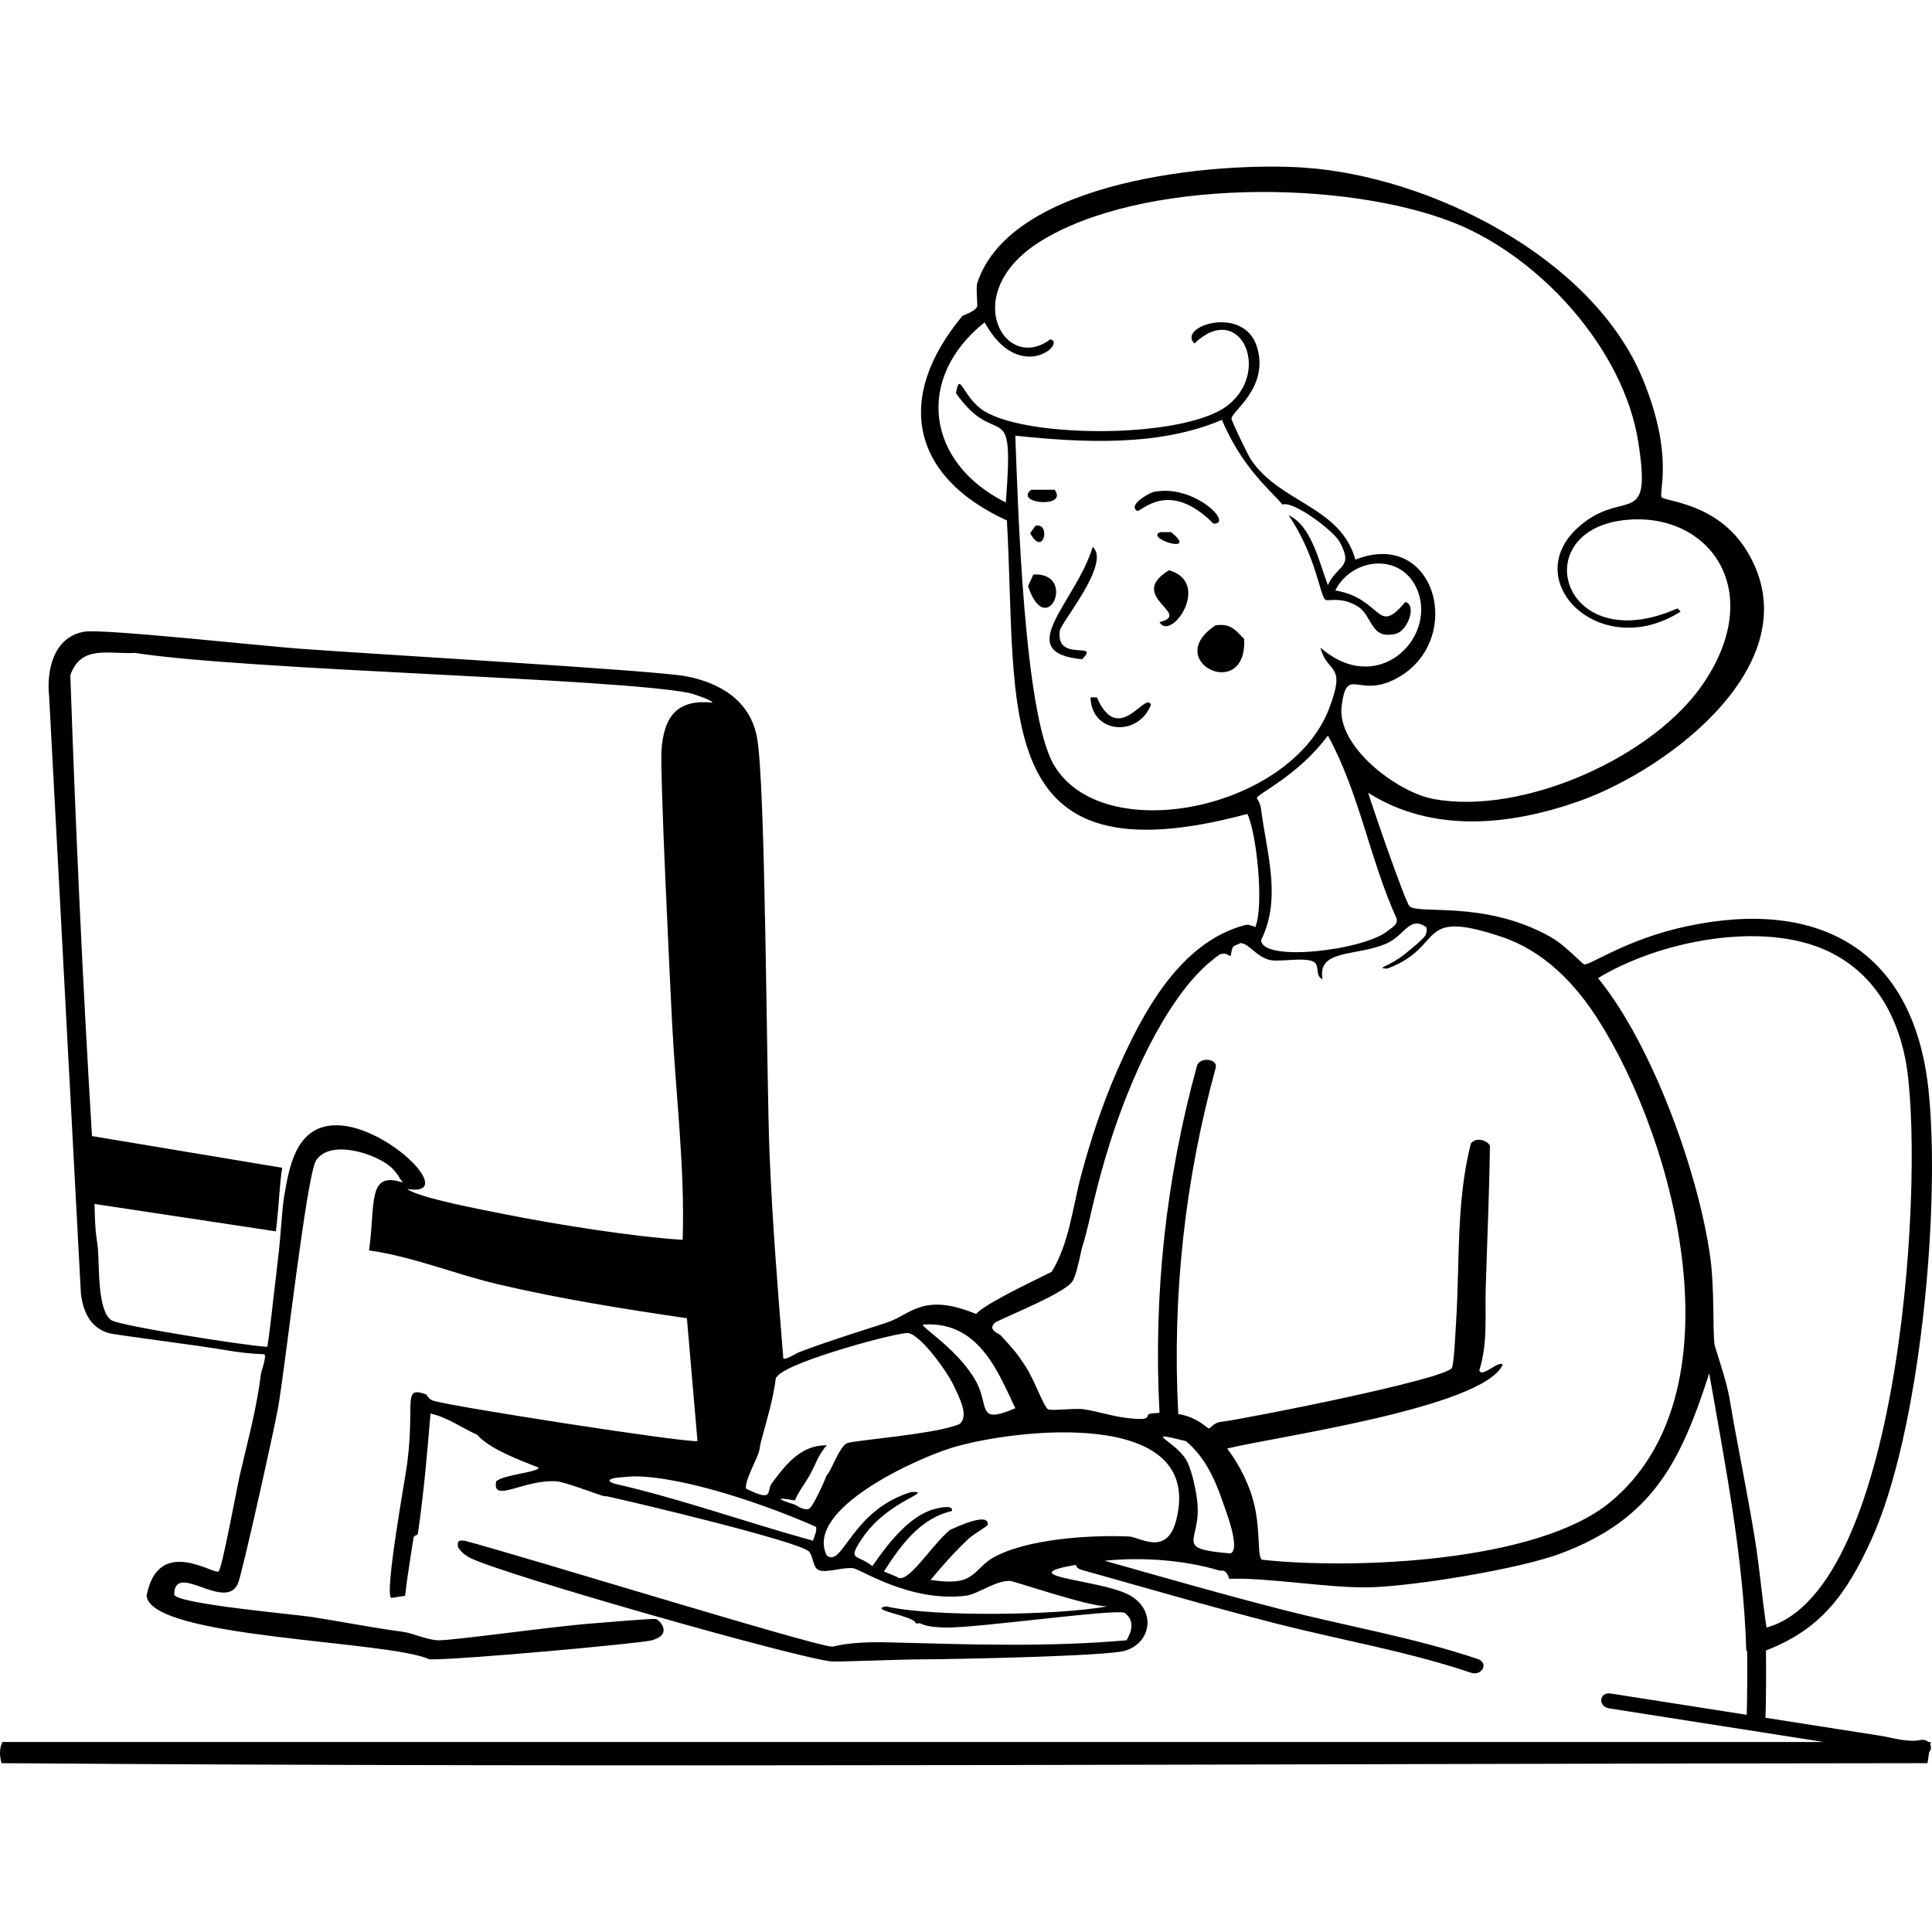 <?xml version="1.0" encoding="UTF-8"?>
<svg xmlns="http://www.w3.org/2000/svg" id="Layer_2" viewBox="0 0 1200 1200">
  <defs>
    <style>.cls-1{fill:#000;}.cls-1,.cls-2{stroke-width:0px;}.cls-2{fill:none;}</style>
  </defs>
  <g id="Layer_1-2">
    <path class="cls-1" d="M753.7,325.24c12.94.35-12.07-24.72-36.85-19.74-3.44.69-16.51,8.32-10.53,11.84,2.58.74,19.54-20.12,47.38,7.9Z"></path>
    <path class="cls-1" d="M658.28,391.71c.73-5.09,32-42.18,20.4-51.99-10.49,34.63-50.62,65.57-6.58,69.75,11.8-11.73-16.7,2.4-13.82-17.77Z"></path>
    <path class="cls-1" d="M681.31,433.16h-3.95c.46,22.52,29.53,25,37.51,4.61-3.06-9.02-20.2,26.43-33.56-4.61Z"></path>
    <path class="cls-1" d="M720.79,330.51c-10.39,3.72,24.6,14.53,6.58,0h-6.58Z"></path>
    <path class="cls-1" d="M654.99,304.19h-14.48c-11.1,8.73,23.38,11.66,14.48,0Z"></path>
    <path class="cls-1" d="M641.83,356.83q-1.65,3.62-3.29,7.24c11.51,34.65,30.98-8.7,3.29-7.24Z"></path>
    <path class="cls-1" d="M726.06,354.2c-26.85,16.44,15.24,27.01-5.92,32.24,7.47,12.36,32.67-24.76,5.92-32.24Z"></path>
    <path class="cls-1" d="M643.15,326.56q-1.65,2.3-3.29,4.61c8.36,15.48,13.06-6.88,3.29-4.61Z"></path>
    <path class="cls-1" d="M755.01,388.42c-33.88,22.31,19.6,48.16,17.77,8.55-5.65-6.1-8.84-9.86-17.77-8.55Z"></path>
    <path class="cls-1" d="M1199.19,1081.99h-1.41c-1.15-1.06-2.88-1.64-4.98-1.22-7.94,1.61-17.49-1.5-25.4-2.74l-24.78-3.88c-15.37-2.41-30.74-4.82-46.11-7.23.05-.24.1-.47.11-.74.34-13.68.41-27.36.25-41.05,34.16-13.14,50.05-34.94,65.47-68.83,30.39-66.8,43.08-206.56,35.53-279.01-9.05-86.91-67.44-119.6-150.03-102-37.61,8.02-60.21,24.39-63.83,23.69-1.33-.26-11.73-11.9-21.06-17.11-41.25-23.04-81.98-13.52-87.52-19.08-2.64-2.66-22.94-61.45-25.66-70.41,39.92,25.36,88.15,20.37,130.95,5.26,56.67-20.01,146.22-87.88,103.97-155.95-18.4-29.64-50.98-30.17-52.64-32.9-1.96-3.22,7.91-26.02-11.84-73.7-31.23-75.36-132.21-125.6-209.91-130.95-55.5-3.82-182.42,7.67-203.33,71.73-.85,2.6.28,13.81,0,14.48-1.33,3.2-8.86,5.5-9.21,5.92-42.02,50.43-32.28,99.59,27.64,127,6.78,118.75-11.68,225.56,149.37,182.28,5.74,11.93,10.46,56.87,4.91,70.33-.56-.41-1.28-.71-2.16-.86-1.34-.59-2.88-.81-4.41-.4-40.68,10.9-63.76,55.12-79.38,90.73-9.13,20.81-16.23,42.44-22.14,64.36-5.3,19.67-7.41,42.59-18.41,60.25-15.88,7.86-41.95,20.3-46.87,26.19-33.16-13.73-40.91.57-55.28,5.26-18.48,6.04-36.38,11.5-54.62,18.43-1.76.67-8.51,5.03-9.87,3.95-3.4-42.06-6.82-84.7-8.55-127-2.03-49.58-2.38-231.59-7.9-259.27-4.51-22.61-22.93-33.45-44.09-37.51-18.78-3.6-194.03-13.69-240.18-17.11-24.4-1.81-122.32-12.51-133.58-10.53-18.87,3.32-23.45,23.69-21.72,40.14q9.87,185.57,19.74,371.13c1.47,11.02,5.51,20.68,17.11,24.35,3.49,1.1,56.24,7.69,72.38,10.53,7.91,1.39,16.29,2.36,24.35,2.63,1.81,1.02-1.81,10.47-1.97,11.84-2.62,21.71-8.26,41.99-13.16,63.17-1.82,7.88-10.93,57.78-13.16,59.88-2.63,2.46-37.62-22.75-44.75,15.13,2.57,26.48,150.28,27.68,175.7,39.48,18.41.43,131.51-9.93,138.19-11.84,13.34-3.83,4.58-12.51,2.63-13.16-1.85-.61-33.41,2.26-38.82,2.63-23.19,1.59-87.78,10.81-96.73,10.53-6.76-.21-15.86-4.49-21.72-5.26-18.91-2.51-37.75-6.27-56.59-9.21-11.09-1.73-83.03-8.01-85.54-13.82.21-21.08,31.14,10.37,39.48-6.58,2.47-5.03,22.61-95.96,25-109.23,4.38-24.24,17.78-145.09,23.69-153.98,8.69-13.07,35.36-4.59,45.4,3.29,5.01,3.93,6.85,8.85,8.55,10.53-22.33-7.51-17,12.86-21.06,42.11,27.5,3.88,53.46,14.78,80.28,21.06,38.64,9.05,77.83,15.29,117.13,21.06q3.29,38.17,6.58,76.33c-9.8.74-150.29-21.14-163.85-25.01-3.34-.95-4.32-3.84-4.61-3.95-15.13-5.54-6.9,4.64-11.84,42.77-1.33,10.24-14.36,81.25-9.87,83.57q4.28-.66,8.55-1.32c1.33-11.91,3.48-24.29,5.26-36.19.16-1.08,2.61-1.81,2.63-1.97,3.62-24.72,5.86-50.1,7.9-75.02,10.54,2.27,19.37,8.86,28.95,13.16h0c7.93,8.96,26.35,15.73,38.17,20.4.67,2.81-22.24,4.41-26.32,8.55-2.76,14,17.48-1.52,37.51,0,5.8.44,26.12,8.48,29.61,9.21.42.09.9-.09,1.32,0,16.66,3.55,118.42,27.81,125.69,34.22,2.85,2.52,2.28,10.41,6.58,11.84,4.86,1.62,15.01-2.12,21.06-1.32,4.78.63,35.08,21.19,69.75,17.11,7.58-.89,18.89-9.71,27.64-9.21,3.12.18,48.26,15.88,60.54,15.79-31.86,5.72-108.66,6.66-137.53,0-12.17,2.1,18.14,6.03,18.42,10.53.81.16,1.81-.14,2.63,0,1.14.19,3.14,2.45,16.45,2.63,19.04.26,103.62-11.55,110.55-9.21,6.33,4.59,4.84,11.13,1.32,17.11-48.75,4.34-97.85,2.62-146.74,1.32-27.4-.73-34.36,2.71-36.19,2.63-11.87-.5-196.93-57.74-228.34-65.8-.18.35-5.11-1.83-3.95,3.95,1.74,3.07,4.25,4.93,7.24,6.58,17.05,9.41,205.5,63.09,225.05,64.49,4.04.29,41.61-1.28,55.93-1.32,20.42-.06,113.97-2,125.68-5.26,17.26-4.81,20.34-26.69,1.32-35.53-19.1-8.88-72.09-10.86-31.55-17.91.29,1.3,1.39,2.49,3.6,3.11,40.3,11.31,80.51,23.03,121.06,33.39,40.27,10.28,81.49,17.24,120.94,30.55,6.48,2.18,11.3-6.12,4.03-8.57-39.45-13.3-80.67-20.26-120.94-30.55-37.1-9.47-73.91-20.09-110.76-30.48,22.83-2.34,49.45-.52,70.85,5.99,1.96.6,4.24-1.6,6.58,5.26,22.96-1,62.04,5.83,86.86,5.26,27.45-.62,93.32-11.35,119.1-21.06,56.92-21.42,74.41-56.72,92.13-111.87,9.97,57.1,21.3,114.34,23.03,172.41.18.03.36.06.54.09.14,13.16.06,26.31-.27,39.47,0,.05.01.1.01.15-28.15-4.41-56.3-8.82-84.45-13.23-7.29-1.14-8.19,8.1-.97,9.23l99.14,15.53,34.13,5.35H1.56c-.02.66-3.01,3.89-.66,13.16,398.77,2.93,797.54.28,1196.31,0,.52-3.47.77-5.11,1.03-6.85,1.25-1.34,1.39-3.16.7-4.69.07-.5.15-1.02.24-1.62ZM370.72,918.79c-.61-.03-1.39-.14-2.3-.32.92.18,1.69.29,2.3.32.02,0,.04,0,.06,0-.02,0-.05,0-.06,0ZM624.72,312.08c-49.15-24.38-56.8-77.05-13.16-111.87,21.36,38.96,51.22,12.96,40.8,10.53-28.27,21.5-57.25-28.65-6.58-60.54,62.53-39.35,189.46-38.78,257.29-11.84,53.36,21.19,105.4,78.27,114.5,136.21,8.23,52.47-7.19,30.42-32.9,49.35-45.52,33.52,7.81,88.71,59.22,55.93q-.99-.99-1.97-1.97c-73.58,32.76-96.2-52.93-26.98-55.28,48.23-1.63,81.11,45.1,43.43,101.34-31.29,46.69-112.74,82.5-167.8,72.38-23.02-4.23-60.57-32.88-57.25-57.91,3.41-25.68,10.07-4.03,34.22-17.11,42.8-23.19,24.48-93.58-25.66-73.7-9.55-33.53-46.86-34.9-65.15-62.51-1.64-2.48-11.82-23.62-11.84-25.01-.07-4.57,23.73-19.45,15.79-44.75-8.24-26.29-49.68-12.61-38.82-1.97,27.86-26.8,48.11,16.42,21.06,38.17-26,20.9-123.35,21.02-151.35,3.95-13.87-8.46-15.33-26.11-17.77-11.19,26.08,36.78,36.35-1.37,30.93,67.78ZM654.33,474.62c-18.35-32.16-22.09-160.59-23.69-203.99,41.63,4.33,89.23,6.92,128.32-9.87,12.95,30.99,32.82,46.11,37.51,52.64,7-2.62,31.92,16.44,35.53,23.03,9.06,16.52-1.17,13.96-7.24,26.98-5.37-13.92-9.95-36.59-24.35-43.43,17.73,26.45,19.46,51.15,23.03,52.64,2.02.84,9.92-2.07,19.74,3.95,9.61,5.89,7.76,20.96,23.69,17.11,7.65-1.85,13.3-18.26,5.92-19.74-17.91,21.58-13.79-2.06-43.43-7.24,10.73-21,42.18-23.71,51.33.66,11.15,29.7-25.29,65.65-60.54,34.88,4.25,16.82,16.55,8.98,5.26,38.17-24.38,63.02-141.39,86.27-171.09,34.22ZM780.68,495.68c.59-2.9,25.75-13.97,44.09-38.82,19.67,35.87,25.9,76.69,42.77,113.84.56,3.99-2.94,5.24-5.26,7.24-14.31,12.3-78.8,19.97-78.96,5.92,12.86-25.95,3.38-54.15,0-80.94-.6-4.72-2.71-6.86-2.63-7.24ZM573.39,822.72c24.12-1.67,37.74,13.17,48.04,32.9,3.31,6.35,6.2,12.62,9.21,19.08-24.85,10.46-15.42-1.33-25.01-17.77-11.34-19.44-34.4-33.14-32.24-34.22ZM478.3,865.86c.06.17.14.3.23.4-.09-.1-.17-.23-.23-.4-.06-.17-.1-.38-.12-.64.01.26.05.47.12.64ZM479.3,866.81h0c-1.42,3.6-4.91,14.47-7.92,18.17,3.01-3.69,6.51-14.57,7.92-18.17ZM410.86,466.06c-.96,14.57,4.99,137.81,6.58,169.12,2.28,44.86,8.03,90.09,6.58,134.9-30.31-1.86-79.41-9.68-109.89-15.79-12.1-2.43-54.55-10.29-61.2-15.79,32.96,5.35-14.71-42.12-46.72-39.48-22.56,1.86-26.56,25.9-29.61,43.43-1.61,9.26-2.25,26.78-3.95,39.48-.52,3.88-.8,7.91-1.32,11.84-1.86,14.23-3.06,28.58-5.26,42.77-14.23-.74-91.33-13.09-96.73-16.45-9.05-5.64-7.53-34.4-8.55-44.75-.34-3.46-1-6.93-1.32-10.53-.49-5.67-.66-11.35-.74-17.02,56,8.46,56.21,8.5,112.61,17.02,1.69-12.7,2.33-30.22,3.95-39.48q-59.13-9.85-118.16-19.69c-5.78-95.37-10.16-190.88-13.45-286.29,6.76-18.99,23.45-12.9,40.14-13.82,69.91,10.91,300.51,15.73,344.81,25.01,1.5.31,14.25,4.45,13.82,5.92-22.05-2.41-30.22,8.87-31.59,29.61ZM380.21,918.1c-1.25.12-2.42.24-3.49.34,1.06-.1,2.23-.22,3.49-.34ZM504.96,956.96c-41.08-11.29-81.83-25.95-123.71-35.53-5.12-1.88-2.05-2.95,1.5-3.58,3.15-.3,6.76-.62,10.74-.87,32.46-.03,86.37,19.25,113.44,31.42.43,3.07-1.1,5.6-1.97,8.55ZM502.33,937.22c-3.44,1.09-8.13-2.5-8.55-2.63-10.77-3.36-12.84-4.91,0-2.63,1.05-3.64,7.01-11.79,9.21-15.79,3.41-6.19,5.53-13.12,10.53-18.43-16.02-.45-25.73,12.21-34.22,23.69-3.38,4.57,1.85,11.93-15.79,3.29-1.68-3.51,6.76-18.76,7.9-23.03.5-1.9.74-4.49,1.32-6.58,3.53-12.89,7.55-26.16,9.21-39.48.04-.08.29.12,1.32-1.32,0,0,0,0,0,0,9.13-9.45,75.76-27.26,80.94-26.32,8.13,1.48,24.66,24.78,28.3,32.9,2.65,5.92,10.02,18.85,3.29,23.69-14.54,6.23-65.4,9.96-69.75,11.84-4.78,2.07-10.37,18.78-12.5,19.74-.52,1.64-8.57,20.23-11.19,21.06ZM730.67,943.8c-5.8,23.35-22.47,10.84-29.61,10.53-23.85-1.03-63.46,1.44-84.23,13.16-8.47,4.78-11.44,13.05-21.72,14.48-5.72.8-11.46.16-17.11-.66,7.6-9.12,14.99-17.51,23.69-25.66,2.73-2.56,11.76-7.82,11.84-8.55.95-8.44-20.14,1.65-23.69,3.29-12.8,11.13-26.43,34.62-32.9,28.95q-3.95-1.64-7.9-3.29c10.23-15.97,22.43-32.99,42.11-37.51,1.45-4.07-7.63-2.1-10.53-1.32-16.43,4.44-29.48,22.29-38.82,35.53-9.5-7.82-16.17-2.72-5.92-17.77,15.78-23.17,44.87-28.66,30.27-28.3-37.66,11.38-42.56,47.27-52.64,39.48-14.19-28.92,56.28-60.51,78.31-67.12,38.18-11.45,156.24-25.31,138.85,44.75ZM764.23,964.86c-35.56-2.99-18.69-6.91-20.4-30.27-.51-7-3.29-20.72-6.58-26.98-6.59-12.54-29.68-19.75-.66-12.5,11.85,9.86,18.13,23.76,23.03,38.17,1.4,4.11,11.31,29.29,4.61,31.59ZM999.8,933.27c-45.3,37.08-158.61,41.68-215.84,35.53-3.18-1.41-1.03-16.65-4.61-32.9-2.85-12.97-9.12-25.52-17.11-36.19,29.3-7.24,158.67-25.21,171.09-51.98-2.04-3.37-13.34,8.73-14.48,3.29,5.3-16.55,3.44-33.64,3.95-50.67.89-29.61,2.23-59.21,2.63-88.83-2.15-3.64-8.74-5.21-11.84-1.32-9.29,36.48-6.8,74.18-9.21,111.21-.32,4.9-1.23,26.23-2.63,28.3-4.86,7.18-126.65,31.3-144.11,33.56-3.33.43-6.2,3.95-6.58,3.95-1.67,0-6.41-6.73-19.28-8.99.01-.17.05-.32.04-.5-3.8-72.25,4.06-144.66,23.27-214.41,1.59-5.77-10.03-7.14-11.66-1.23-19.21,69.75-27.07,142.16-23.28,214.41,0,.18.06.35.09.52-.12.18-.23.36-.32.55-1.61.08-3.29.2-5.06.42-4.96.6,3.38,5.05-15.79,2.63-8.72-1.1-17.06-3.92-25.66-5.26-5.69-.89-19.63,1.05-22.37,0-2.45-.93-8.61-18.25-13.82-26.32-6.09-9.43-8.67-11.92-15.79-19.74-.83-.91-8.51-3.28-3.29-7.9,9.9-5.1,43.45-18.35,48.04-25.66,1.84-2.92,3.61-10.16,5.75-20.28,3.14-9.8,5.16-20.06,7.61-30.13,5.41-22.23,12.05-44.18,20.57-65.42,8.26-20.6,18.19-40.99,30.92-59.23,7.45-10.67,16.16-20.64,26.71-27.92,4.73-1.59,5.6,1.57,6.48.96.8-.55.25-3.71,1.9-5.92,1.46-.73,2.94-1.43,4.47-2.05,5.18.25,10.26,9.08,18.63,10.61,7.2,1.31,25.6-2.94,28.3,2.63,1.42,2.94.05,7.62,3.95,9.21-3.54-19.14,21.79-13.93,40.14-22.37,11.06-5.08,13.94-17.32,24.35-9.87,1.03,5.63-2.72,6.98-5.26,9.87-.34.39-6.52,5.48-7.9,6.58-10.41,8.36-18.7,8.84-11.19,9.21,36.62-13.56,17.05-37.82,71.07-19.74,26.21,8.77,45.6,28.91,59.88,51.33,48.83,76.61,89.35,232.85,7.24,300.07ZM1074.16,868.12c-1.76-10.55-8.95-31.07-9.21-32.9-1.26-8.75.04-34.35-2.63-53.96-7.1-52.02-35.83-132.25-69.75-173.72,37.84-23.06,102.6-36.12,143.45-16.45,26.93,12.96,41.76,37.89,47.38,66.46,12.49,63.58-.97,330.16-86.2,353.37-2.77-18.38-4.25-36.91-7.24-55.28-4.76-29.26-10.92-58.28-15.79-87.52Z"></path>
    <rect class="cls-2" x="0" width="1200" height="1200"></rect>
  </g>
</svg>
